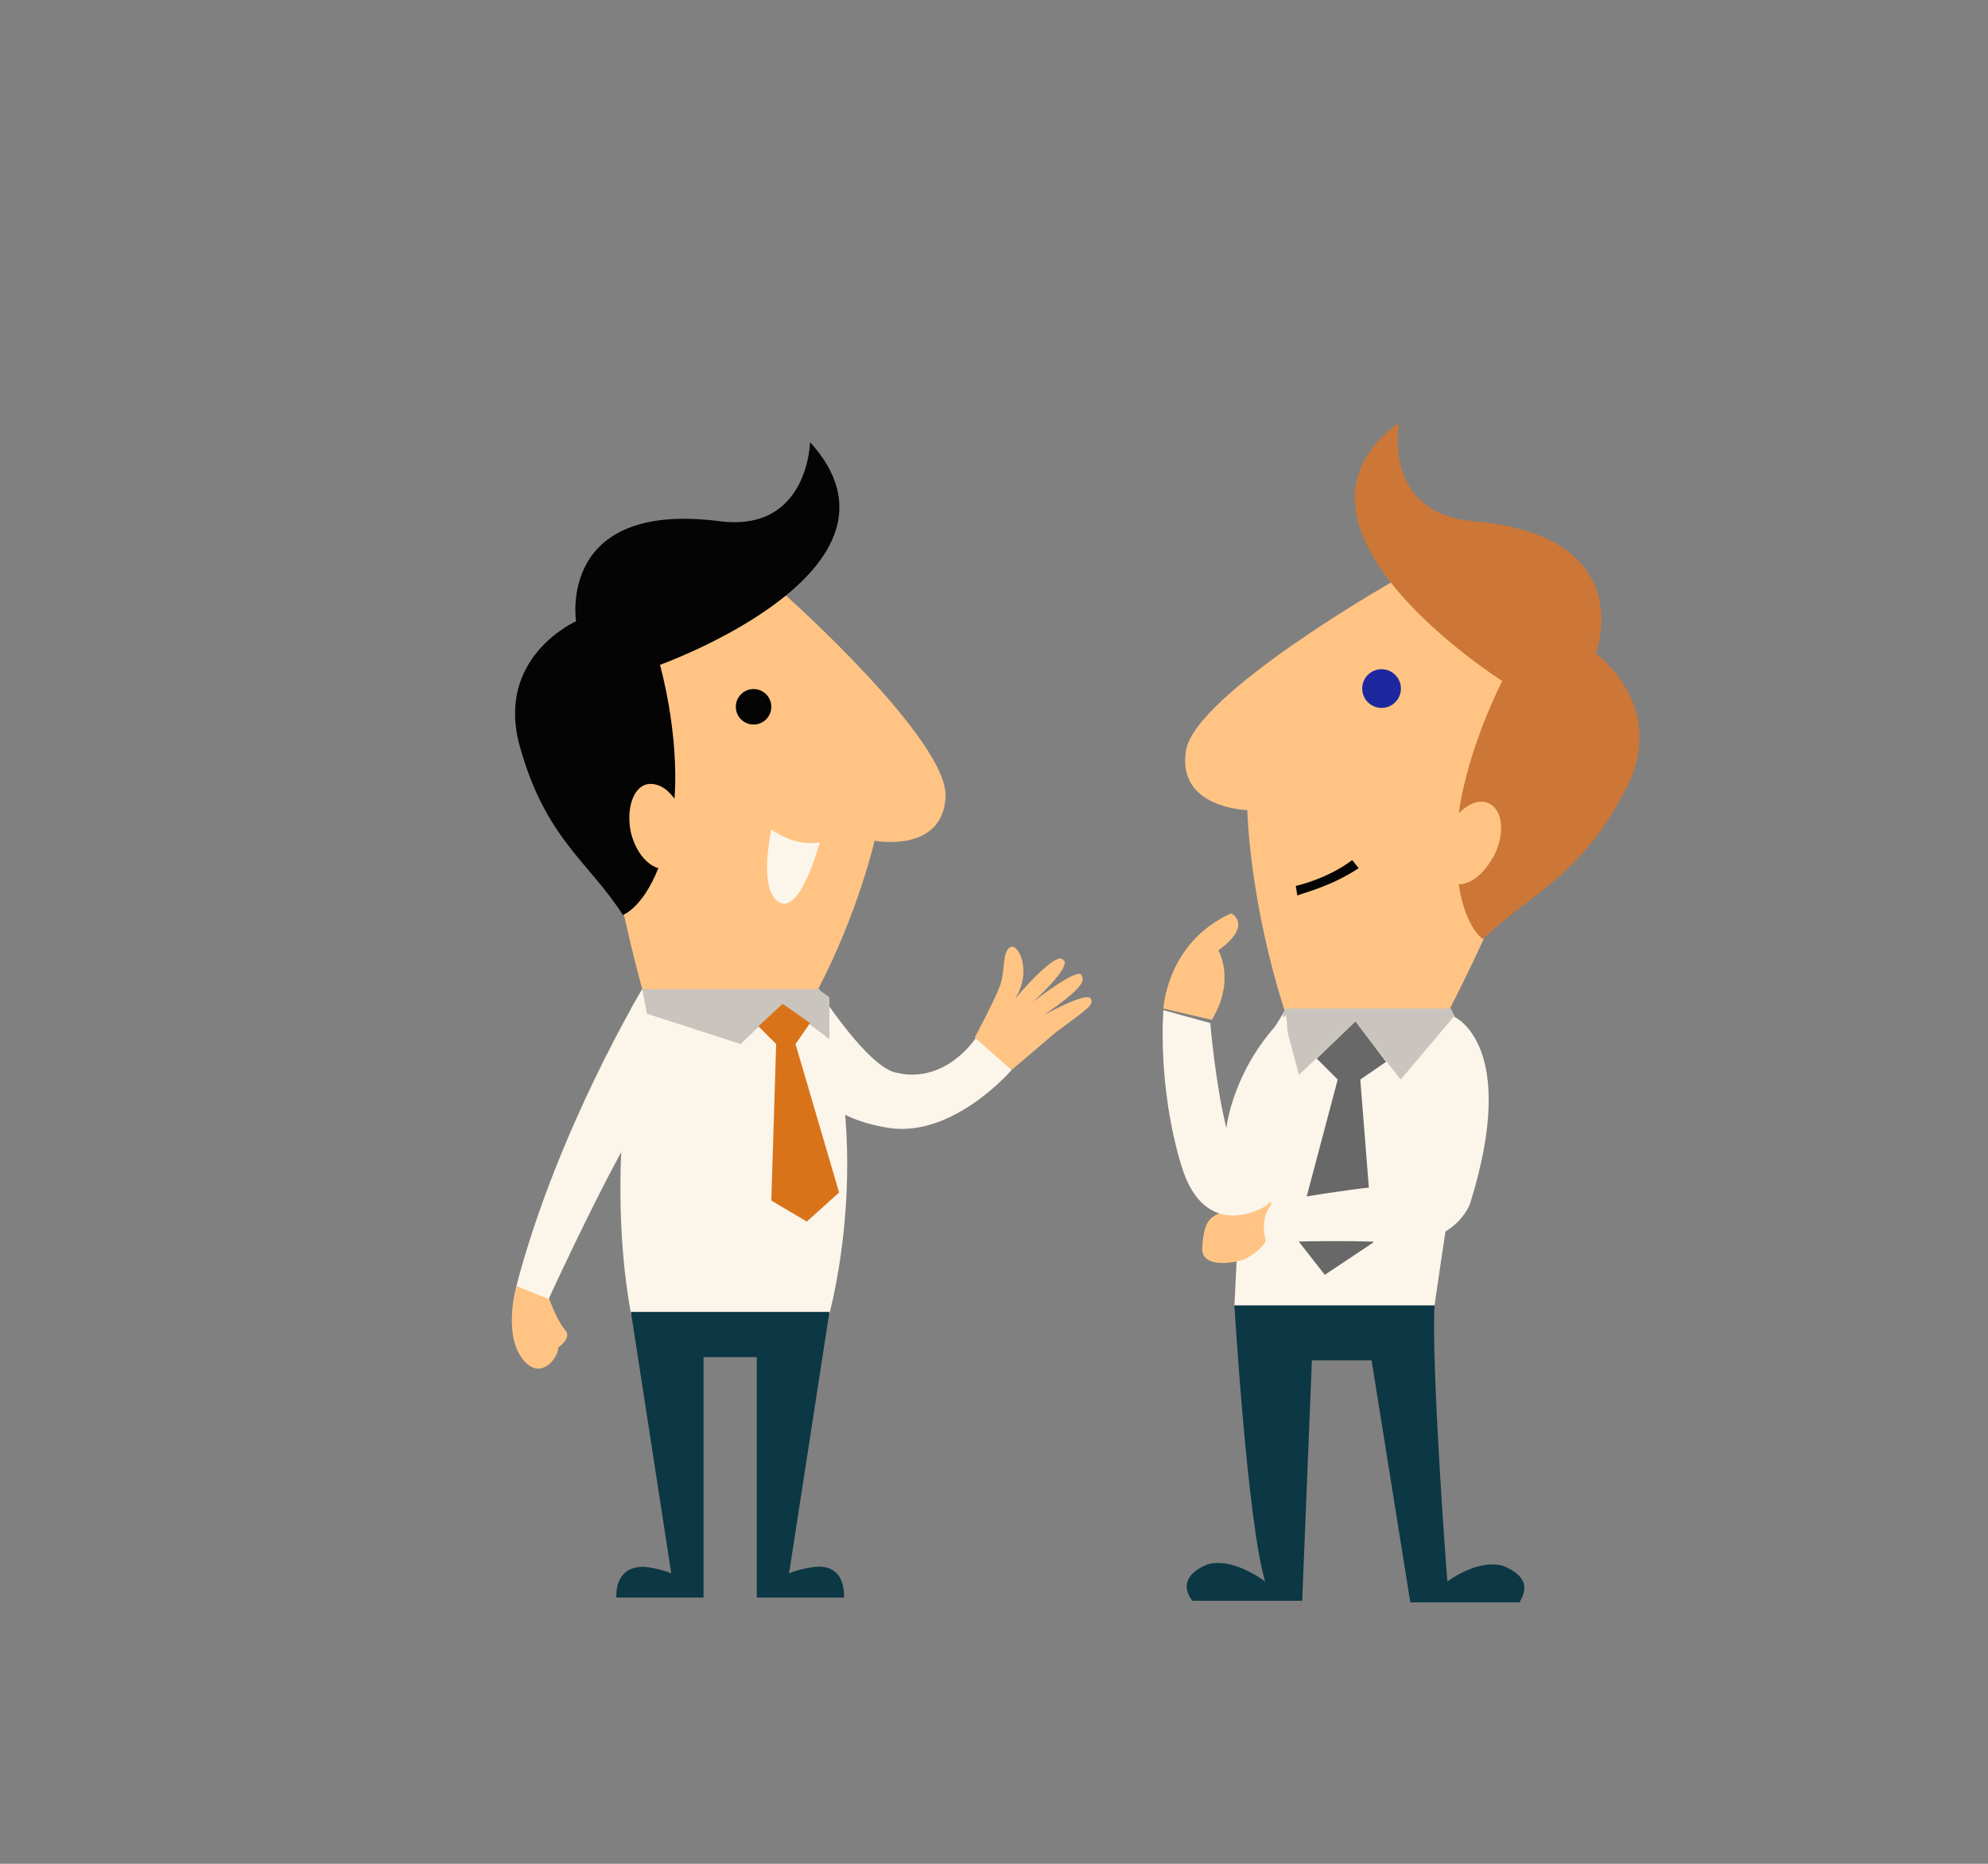 <?xml version="1.0" encoding="utf-8"?>
<!-- Generator: Adobe Illustrator 19.2.0, SVG Export Plug-In . SVG Version: 6.00 Build 0)  -->
<svg version="1.1" id="Layer" xmlns="http://www.w3.org/2000/svg" xmlns:xlink="http://www.w3.org/1999/xlink" x="0px" y="0px"
	 viewBox="0 0 123.2 115.5" style="enable-background:new 0 0 123.2 115.5;" xml:space="preserve">
<rect x="0" y="0" width="123.2" height="115.5" fill="#808080" stroke="none"/>
<style type="text/css">
	.st0{fill:#FCF5EA;}
	.st1{fill:#FFC484;}
	.st2{fill:#040404;}
	.st3{fill:#C9C4BD;}
	.st4{fill:#D9731A;}
	.st5{fill:#0C3744;}
	.st6{fill:#CC7737;}
	.st7{fill:#1E289E;}
	.st8{fill:#686868;}
	.st9{fill:#FFFFFF;}
	.st10{clip-path:url(#SVGID_2_);fill:#CCCCCC;}
	.st11{fill:#D8613D;}
	.st12{fill:#F1E9D4;}
	.st13{fill:#F26F41;}
	.st14{fill:#D3CCBA;}
	.st15{fill:#868080;}
	.st16{fill:#050000;}
	.st17{fill:#B2AAAA;}
	.st18{fill:#BF8E4D;}
	.st19{fill:#FFBD67;}
	.st20{fill:#FFAA00;}
	.st21{fill:#594A42;}
	.st22{fill:#BE1E2D;}
	.st23{fill:#054159;}
	.st24{fill:#0B100F;}
	.st25{fill:#F5EDE0;}
	.st26{fill:#1E3B5B;}
	.st27{fill:#DC564A;}
	.st28{fill-rule:evenodd;clip-rule:evenodd;fill:#FFFFFF;}
	.st29{fill-rule:evenodd;clip-rule:evenodd;fill:#727574;}
	.st30{fill-rule:evenodd;clip-rule:evenodd;fill:#F1EDE6;}
	.st31{fill-rule:evenodd;clip-rule:evenodd;fill:#454545;}
	.st32{fill-rule:evenodd;clip-rule:evenodd;fill:#DC564A;}
	.st33{fill-rule:evenodd;clip-rule:evenodd;fill:#1E3B5B;}
	.st34{fill-rule:evenodd;clip-rule:evenodd;fill:#639C0D;}
	.st35{fill:#242424;}
	.st36{fill:#E2DCD3;}
	.st37{fill:#48545C;}
	.st38{fill:#878E8B;}
	.st39{fill:#363F44;}
	.st40{fill:#414042;}
	.st41{fill:#FEA07C;}
	.st42{fill:#C2684A;}
</style>
<g>
	<g>
		<g>
			<path class="st0" d="M39.8,61.3c0,0-2.5,10.2-0.7,20.1h12.3c0,0,2.9-10.4-0.7-20.1H39.8z"/>
			<path class="st0" d="M50.7,61.3c0,0,0,0.1,0.1,0.2c0.6,0.9,3.3,4.9,4.9,5c0,0,2.6,0.8,4.8-2.2l2.2,2c0,0-3.6,4.2-7.6,3.6
				c-3.8-0.6-4.3-2.3-4.3-2.3V61.3z"/>
			<path class="st1" d="M60.4,64.3c0,0,1.3-2.4,1.6-3.3c0.3-0.9,0.1-2,0.6-2.3c0.5-0.3,1.4,1.5,0.3,3.2c0,0,2.6-3.1,3-2.4
				c0,0,0.7,0.2-1.9,2.6c0,0,2.7-2.1,3-1.7c0.3,0.4,0,0.9-2.3,2.5c0,0,2.7-1.5,2.9-1c0.2,0.4-0.2,0.6-2.2,2.1l-2.7,2.3L60.4,64.3z"
				/>
			<path class="st1" d="M48.7,36.9c0,0,10.1,9,9.9,12.5c-0.2,3.5-4.4,2.7-4.4,2.7s-1,4.4-3.5,9.2H39.8c0,0-5.1-18.3-1.6-22
				C41.7,35.6,45.4,35.1,48.7,36.9z"/>
			<path class="st2" d="M50.2,27.4c0,0-0.1,5.6-5.6,4.9c-10.1-1.3-8.9,6.2-8.9,6.2s-5,2.2-3.5,7.7c1.6,5.8,4.3,7.2,6.4,10.5
				c0,0,1.2-0.4,2.2-2.9c-0.7-0.2-1.4-1-1.7-2.2c-0.3-1.4,0.1-2.8,1-3c0.6-0.1,1.2,0.2,1.7,0.9c0.3-4.1-0.9-8.3-0.9-8.3
				S57.4,35.3,50.2,27.4z"/>
			<circle class="st2" cx="46.7" cy="43.8" r="1.1"/>
			<polygon class="st3" points="39.8,61.3 39.1,62.5 45.9,64.7 48.5,62.2 51.4,64.4 51.4,61.8 50.7,61.3 			"/>
			<polygon class="st4" points="48.1,64.7 47,63.6 48.5,62.2 50.2,63.4 49.3,64.7 52,73.9 50,75.7 47.8,74.4 			"/>
			<path class="st0" d="M47.8,51.4c0,0,1.4,1.1,3,0.8c0,0-1,3.8-2.2,3.8C48.6,56,46.9,56.1,47.8,51.4z"/>
			<path class="st5" d="M50.5,97.1c0,0-0.9,0.1-1.6,0.4l2.5-16.2H39.1l2.5,16.2c-0.7-0.3-1.6-0.4-1.6-0.4c-2-0.1-1.8,1.9-1.8,1.9
				h5.4V84.1h3.3V99h5.4C52.3,99,52.5,96.9,50.5,97.1z"/>
			<path class="st1" d="M32,79.7c0,0-0.8,2.8,0.3,4.4c1.1,1.6,2.3,0.1,2.3-0.6c0,0,0.9-0.6,0.4-1.1c-0.5-0.6-1-2-1-2L32,79.7z"/>
			<path class="st0" d="M39.8,61.3c0,0-5.3,8.8-7.8,18.4l2,0.8c0,0,5.3-11.6,7-12.9L39.8,61.3z"/>
		</g>
	</g>
	<g>
		<path class="st0" d="M79.7,62.5l-2.5,4.1l-0.7,14.3h12.4c0,0,2-13.9,2.5-15.2l-1.5-3.2H79.7z"/>
		<path class="st5" d="M93.3,97.1c0,0-1.3-0.7-3.6,0.9c-0.1-1-1-13.5-0.8-17.1H76.5c0,0,0.8,13.4,1.9,17.1c-2.4-1.7-3.7-1-3.7-1
			c-2,0.9-0.8,2.2-0.8,2.2h6.8l0.6-14.9l3.7,0l2.4,15h6.8C94.1,99.2,95.3,98,93.3,97.1z"/>
		<path class="st1" d="M86.2,36.1c0,0-12.1,6.9-12.7,10.4c-0.6,3.6,3.8,3.7,3.8,3.7s0.1,5.5,2.3,12.4h10.2c0,0,9.1-17.3,6.4-21.8
			C93.6,36.3,89.9,35,86.2,36.1z"/>
		<path class="st6" d="M86.7,26.2c0,0-1.1,5.6,4.6,6.1c10.4,0.9,7.6,8.2,7.6,8.2s4.6,3.3,1.8,8.5c-2.8,5.4-5.8,6.3-8.8,9.2
			c0,0-1.1-0.7-1.5-3.4c0.8,0,1.6-0.7,2.2-1.8c0.7-1.4,0.5-2.8-0.3-3.2c-0.6-0.3-1.3,0-1.9,0.6c0.6-4.2,2.7-8.2,2.7-8.2
			S77.9,32.6,86.7,26.2z"/>
		<ellipse transform="matrix(0.212 -0.977 0.977 0.212 25.851 117.271)" class="st7" cx="85.6" cy="42.6" rx="1.2" ry="1.2"/>
		<polygon class="st3" points="79.7,62.5 79.5,62.9 80.5,66.6 84,63.3 86.8,66.9 90.1,63 89.9,62.5 		"/>
		<polygon class="st8" points="82.9,66.9 81.6,65.6 84,63.3 85.9,65.8 84.3,66.9 85.1,77 82.1,79 80.3,76.7 		"/>
		<path class="st1" d="M78.4,77c0,0-0.4,0.6-1.2,1c-0.7,0.3-2.7,0.6-2.7-0.6c0.1-1.8,0.5-2,1.3-2.3c0.8-0.3,3-0.6,3-0.6L78.4,77z"/>
		<path class="st0" d="M90.1,63c0,0,4.1,1.7,1,11.6c0,0-0.9,2.6-4.7,2.4c-3.5-0.2-7.9,0-7.9,0s-0.6-1.4,0.4-2.5c0,0,5.9-1.1,8.6-1.1
			L90.1,63z"/>
		<path class="st0" d="M76,69.9c0,0,0.4-3.8,3.7-7c0,0,1.1,9.6-1.2,11.8c0,0-3.8,2.5-5.3-2.5c-1.5-5-1.1-9.6-1.1-9.6l2.9,0.8
			C75,63.3,75.3,67.1,76,69.9z"/>
		<path class="st1" d="M72.1,62.5c0,0,0.2-4.1,4.2-5.9c0,0,1.4,0.7-0.8,2.3c0,0,1.1,1.8-0.4,4.3L72.1,62.5z"/>
		<path class="st2" d="M80.4,55.5l-0.1-0.6c0,0,1.9-0.4,3.5-1.6l0.4,0.5C82.4,55,80.5,55.4,80.4,55.5z"/>
	</g>
</g>
</svg>
